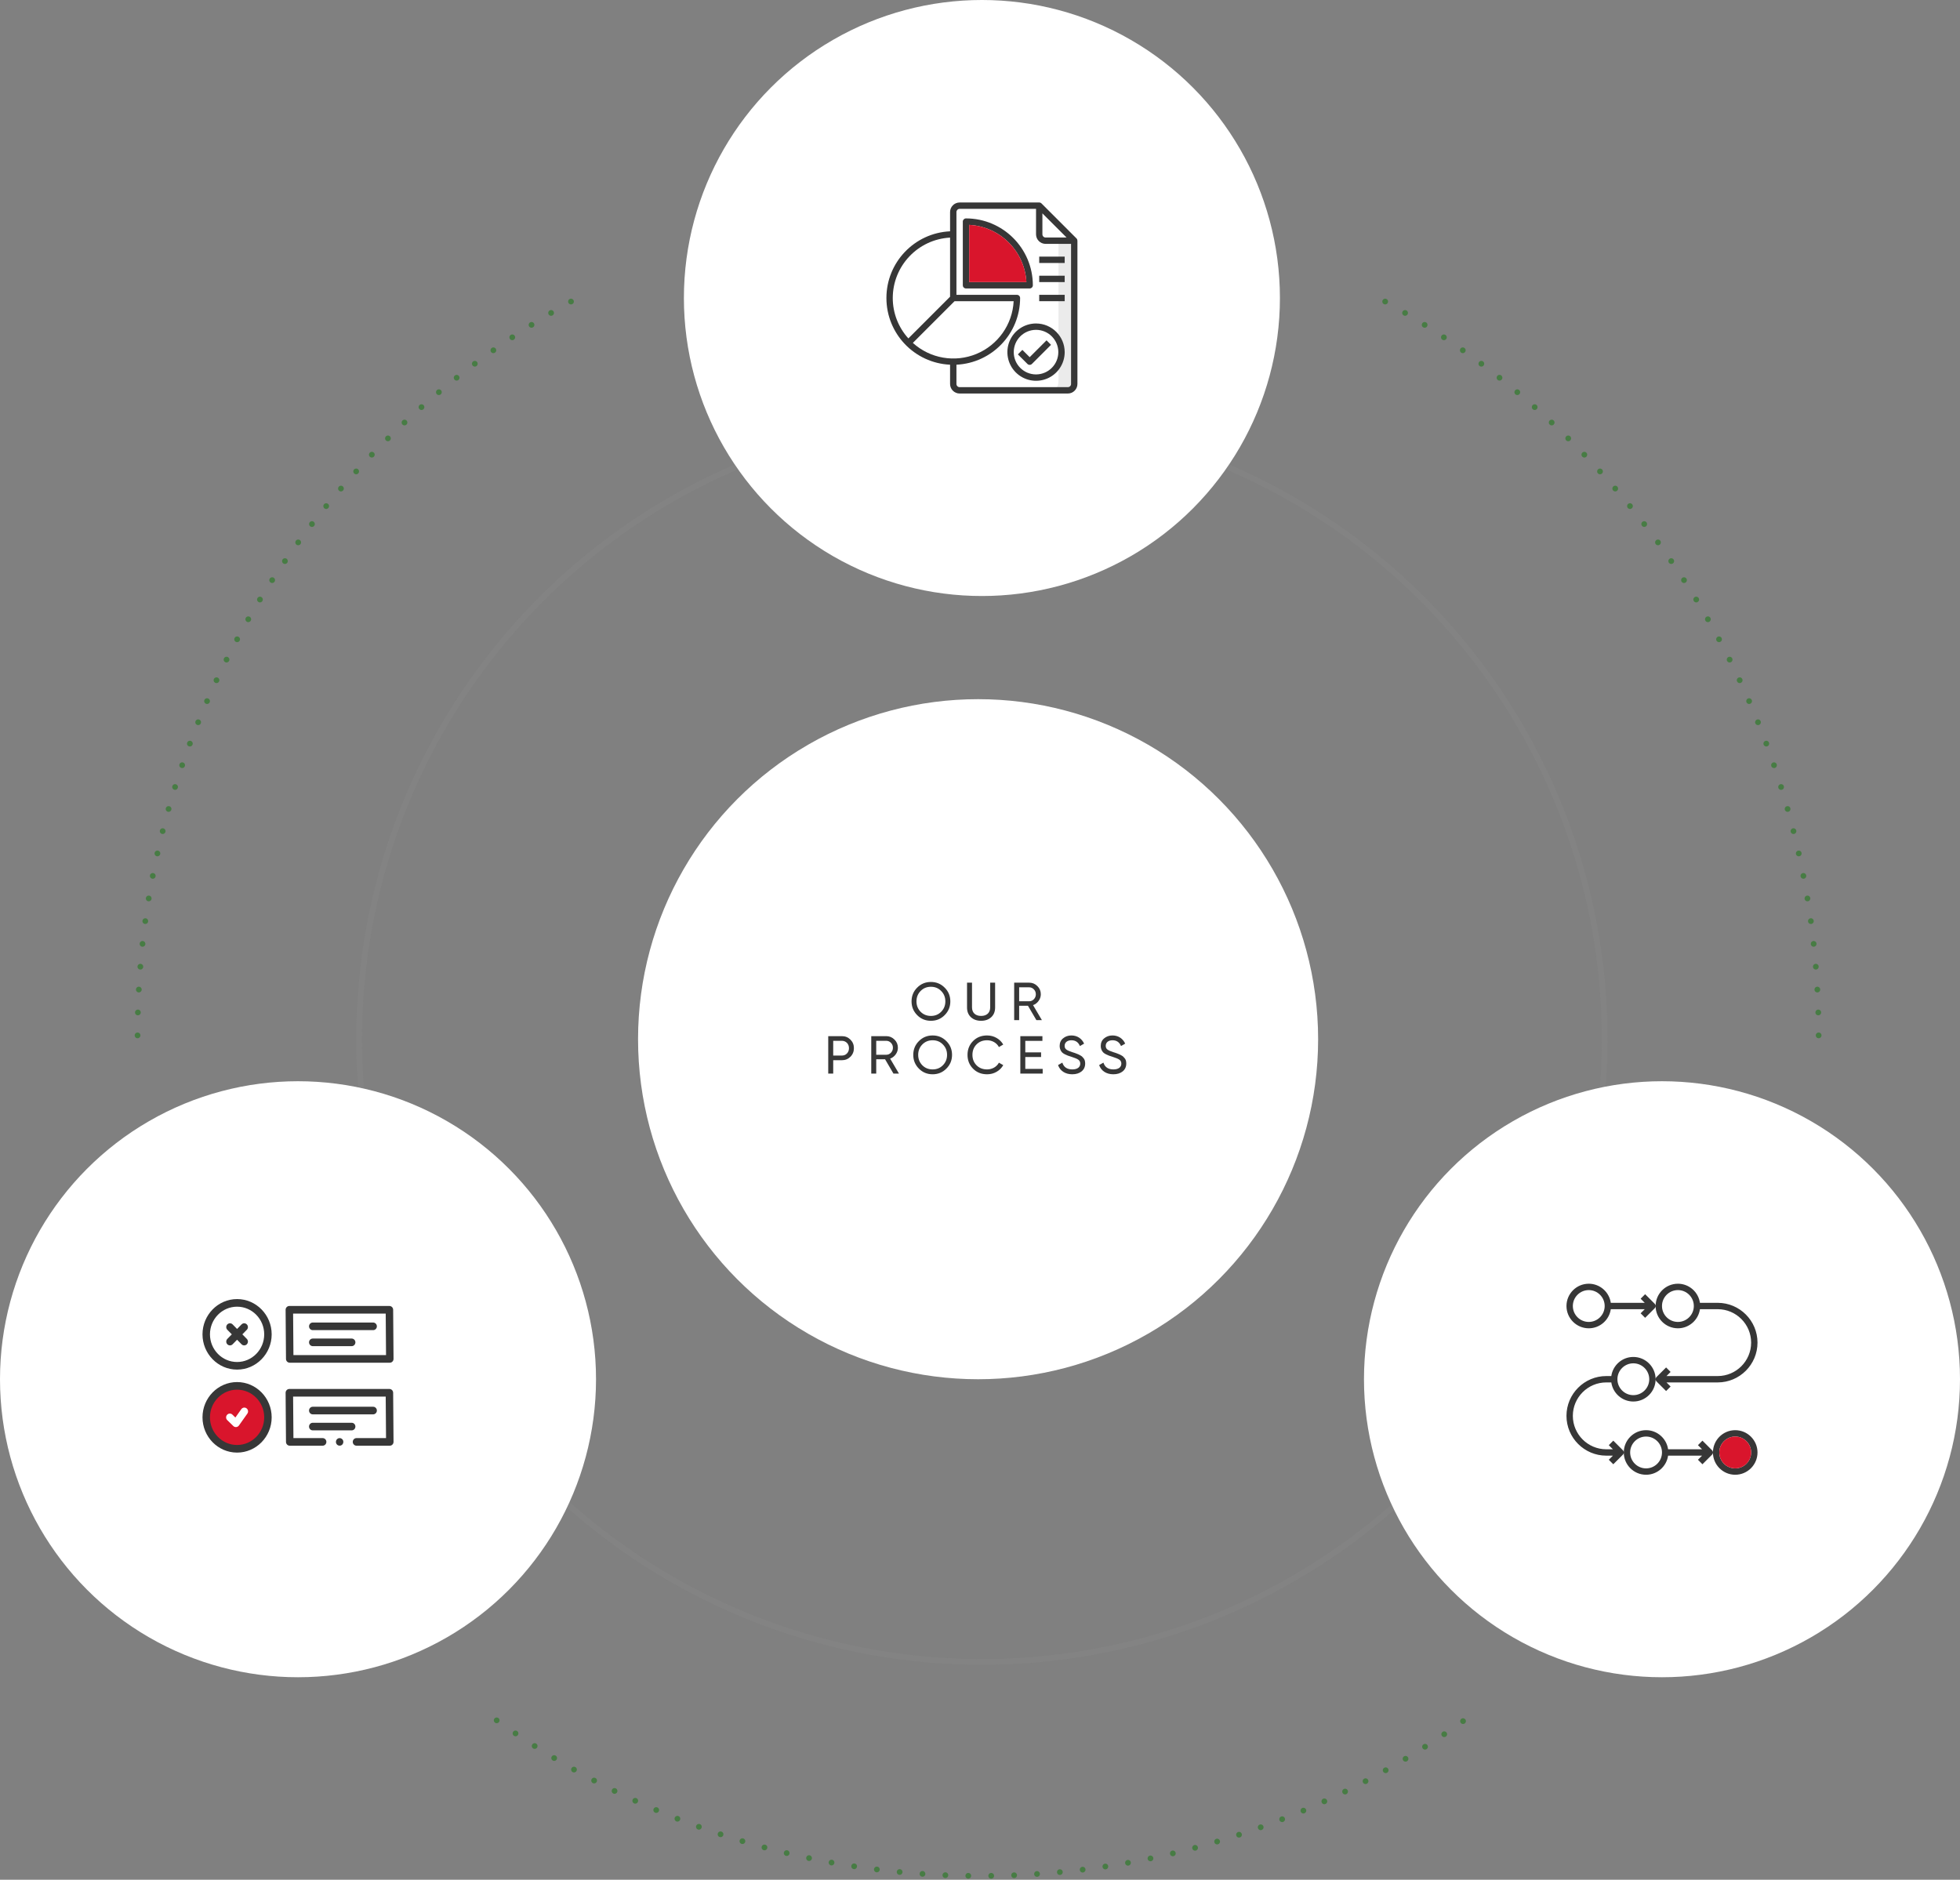<svg xmlns="http://www.w3.org/2000/svg" xmlns:xlink="http://www.w3.org/1999/xlink" width="513px" height="492px" viewBox="0 0 513 492"><rect x="0" y="0" width="513" height="492" fill="#808080" stroke="none"/><title>our-process</title><g id="Carter-Financial-Planning" stroke="none" stroke-width="1" fill="none" fill-rule="evenodd"><g id="Carter-Financial-Planning---Homepage" transform="translate(-847, -2147)"><g id="Process" transform="translate(0, 1885)"><g id="our-process" transform="translate(847, 262)"><circle id="Oval" stroke="#A6A6A6" stroke-width="1.5" opacity="0.1" stroke-linecap="round" stroke-linejoin="round" cx="257" cy="272" r="163"></circle><path d="M130,450.281 C165.764,475.927 209.451,491 256.616,491 C304.561,491 348.913,475.425 385,449" id="Path" stroke="#477C44" stroke-width="1.5" stroke-linecap="round" stroke-dasharray="0,6"></path><path d="M476,271 C476,264.562 475.722,258.188 475.177,251.891 C468.609,175.981 423.281,111.108 359,77" id="Oval" stroke="#477C44" stroke-width="1.5" stroke-linecap="round" stroke-linejoin="round" stroke-dasharray="0,6"></path><path d="M153,271 C153,264.562 152.722,258.188 152.177,251.891 C145.609,175.981 100.281,111.108 36,77" id="Oval" stroke="#477C44" stroke-width="1.5" stroke-linecap="round" stroke-linejoin="round" stroke-dasharray="0,6" transform="translate(94.5, 174) scale(-1, 1) translate(-94.5, -174) "></path><circle id="Oval" fill="#FFFFFF" cx="78" cy="361" r="78"></circle><g id="icon-review" transform="translate(53, 340)"><path d="M9.056,38.857 C4.842,38.857 1.413,35.361 1.413,31.064 C1.413,26.766 4.842,23.27 9.056,23.27 C13.271,23.27 16.7,26.766 16.7,31.064 C16.7,35.361 13.271,38.857 9.056,38.857 Z" id="Path" fill="#D9152C"></path><path d="M9.053,21.741 C14.045,21.741 18.106,25.882 18.106,30.971 C18.106,36.061 14.045,40.202 9.053,40.202 C4.061,40.202 -2.61834998e-12,36.061 -2.61834998e-12,30.971 C-2.61834998e-12,25.882 4.061,21.741 9.053,21.741 Z M48.923,23.547 C49.46,23.547 49.896,23.988 49.9,24.535 L49.9,24.535 L50,37.392 C50.002,37.658 49.9,37.913 49.717,38.101 C49.533,38.29 49.284,38.396 49.023,38.396 L49.023,38.396 L40.307,38.396 C39.768,38.396 39.33,37.95 39.33,37.4 C39.33,36.85 39.768,36.405 40.307,36.405 L40.307,36.405 L48.039,36.405 L47.954,25.538 L23.715,25.538 L23.8,36.405 L31.447,36.405 C31.986,36.405 32.424,36.85 32.424,37.4 C32.424,37.95 31.986,38.396 31.447,38.396 L31.447,38.396 L22.831,38.396 C22.294,38.396 21.858,37.955 21.854,37.408 L21.854,37.408 L21.754,24.551 C21.752,24.285 21.854,24.03 22.038,23.842 C22.221,23.653 22.47,23.547 22.731,23.547 L22.731,23.547 Z M35.843,36.406 C36.252,36.383 36.639,36.634 36.797,37.019 C36.971,37.452 36.822,37.968 36.438,38.228 C36.091,38.461 35.631,38.446 35.301,38.19 C34.981,37.943 34.844,37.501 34.961,37.111 C35.079,36.715 35.437,36.428 35.843,36.406 Z M9.053,23.732 C5.138,23.732 1.953,26.98 1.953,30.971 C1.953,34.963 5.138,38.211 9.053,38.211 C12.968,38.211 16.153,34.963 16.153,30.971 C16.153,26.98 12.968,23.732 9.053,23.732 Z M39.044,32.392 C39.583,32.392 40.02,32.838 40.02,33.388 C40.02,33.938 39.583,34.384 39.044,34.384 L39.044,34.384 L28.862,34.384 C28.322,34.384 27.885,33.938 27.885,33.388 C27.885,32.838 28.322,32.392 28.862,32.392 L28.862,32.392 Z M44.664,28.201 C45.203,28.201 45.64,28.647 45.64,29.196 C45.64,29.746 45.203,30.192 44.664,30.192 L44.664,30.192 L28.862,30.192 C28.322,30.192 27.885,29.746 27.885,29.196 C27.885,28.647 28.322,28.201 28.862,28.201 L28.862,28.201 Z M9.053,0.019 C14.045,0.019 18.106,4.16 18.106,9.249 C18.106,14.339 14.045,18.48 9.053,18.48 C4.061,18.48 -2.73558953e-12,14.339 -2.73558953e-12,9.249 C-2.73558953e-12,4.16 4.061,0.019 9.053,0.019 Z M48.923,1.825 C49.46,1.825 49.896,2.266 49.9,2.813 L49.9,2.813 L50,15.67 C50.002,15.936 49.9,16.191 49.717,16.379 C49.533,16.568 49.284,16.674 49.023,16.674 L49.023,16.674 L22.831,16.674 C22.294,16.674 21.858,16.233 21.854,15.686 L21.854,15.686 L21.754,2.829 C21.752,2.563 21.854,2.308 22.038,2.12 C22.221,1.931 22.47,1.825 22.731,1.825 L22.731,1.825 Z M9.053,2.01 C5.138,2.01 1.953,5.257 1.953,9.249 C1.953,13.241 5.138,16.489 9.053,16.489 C12.968,16.489 16.153,13.241 16.153,9.249 C16.153,5.257 12.968,2.01 9.053,2.01 Z M47.955,3.816 L23.715,3.816 L23.8,14.683 L48.039,14.683 L47.955,3.816 Z M39.044,10.35 C39.583,10.35 40.02,10.796 40.02,11.345 C40.02,11.895 39.583,12.341 39.044,12.341 L39.044,12.341 L28.862,12.341 C28.322,12.341 27.885,11.895 27.885,11.345 C27.885,10.796 28.322,10.35 28.862,10.35 L28.862,10.35 Z M6.502,6.648 C6.883,6.26 7.502,6.26 7.883,6.648 L7.883,6.648 L9.053,7.841 L10.223,6.648 C10.604,6.26 11.223,6.259 11.604,6.648 C11.985,7.037 11.985,7.667 11.604,8.056 L11.604,8.056 L10.434,9.249 L11.604,10.443 C11.985,10.831 11.985,11.462 11.604,11.851 C11.413,12.045 11.163,12.142 10.913,12.142 C10.664,12.142 10.414,12.045 10.223,11.85 L10.223,11.85 L9.053,10.657 L7.883,11.85 C7.692,12.045 7.442,12.142 7.192,12.142 C6.942,12.142 6.693,12.045 6.502,11.851 C6.121,11.462 6.121,10.831 6.502,10.443 L6.502,10.443 L7.672,9.249 L6.502,8.056 C6.121,7.667 6.121,7.037 6.502,6.648 Z M44.664,6.158 C45.203,6.158 45.64,6.604 45.64,7.154 C45.64,7.703 45.203,8.149 44.664,8.149 L44.664,8.149 L28.862,8.149 C28.322,8.149 27.885,7.703 27.885,7.154 C27.885,6.604 28.322,6.158 28.862,6.158 L28.862,6.158 Z" id="Combined-Shape" fill="#373737" fill-rule="nonzero"></path><path d="M11.523,28.609 C11.086,28.287 10.476,28.386 10.159,28.832 L8.606,31.02 L7.83,30.264 C7.44,29.884 6.822,29.899 6.449,30.296 C6.077,30.694 6.091,31.324 6.481,31.704 L8.067,33.248 C8.249,33.425 8.491,33.523 8.741,33.523 C8.771,33.523 8.8,33.522 8.83,33.519 C9.111,33.493 9.367,33.344 9.532,33.111 L11.742,29.999 C12.058,29.554 11.96,28.931 11.523,28.609 L11.523,28.609 Z" id="Path" fill="#FFFFFF" fill-rule="nonzero"></path></g><circle id="Oval" fill="#FFFFFF" cx="435" cy="361" r="78"></circle><g id="icon-implement" transform="translate(410, 336)"><path d="M20.833,38.333 C23.766,38.333 26.194,40.511 26.6,43.333 L26.6,43.333 L35.488,43.333 L34.411,42.256 L35.589,41.077 L38.089,43.577 C38.252,43.74 38.333,43.953 38.333,44.167 C38.333,44.38 38.252,44.593 38.089,44.756 L38.089,44.756 L35.589,47.256 L34.411,46.077 L35.488,45 L26.6,45 C26.194,47.822 23.766,50 20.833,50 C17.617,50 15,47.383 15,44.167 C15,40.95 17.617,38.333 20.833,38.333 Z M44.167,38.333 C47.383,38.333 50,40.95 50,44.167 C50,47.383 47.383,50 44.167,50 C40.951,50 38.333,47.383 38.333,44.167 C38.333,40.95 40.951,38.333 44.167,38.333 Z M20.833,40 C18.536,40 16.667,41.869 16.667,44.167 C16.667,46.464 18.536,48.333 20.833,48.333 C23.131,48.333 25,46.464 25,44.167 C25,41.869 23.131,40 20.833,40 Z M44.167,40 C41.869,40 40,41.869 40,44.167 C40,46.464 41.869,48.333 44.167,48.333 C46.464,48.333 48.333,46.464 48.333,44.167 C48.333,41.869 46.464,40 44.167,40 Z M17.5,19.167 C20.716,19.167 23.333,21.783 23.333,25 C23.333,28.217 20.716,30.833 17.5,30.833 C14.567,30.833 12.14,28.655 11.733,25.833 L11.733,25.833 L10.417,25.833 C5.592,25.833 1.667,29.759 1.667,34.583 C1.667,39.408 5.592,43.333 10.417,43.333 L10.417,43.333 L12.155,43.333 L11.077,42.256 L12.256,41.077 L14.756,43.577 C14.919,43.74 15,43.953 15,44.167 C15,44.38 14.919,44.593 14.756,44.756 L14.756,44.756 L12.256,47.256 L11.077,46.077 L12.155,45 L10.417,45 C4.673,45 -3.65751873e-12,40.327 -3.65751873e-12,34.583 C-3.65751873e-12,28.84 4.673,24.167 10.417,24.167 L10.417,24.167 L11.733,24.167 C12.14,21.345 14.567,19.167 17.5,19.167 Z M17.5,20.833 C15.203,20.833 13.333,22.703 13.333,25 C13.333,27.297 15.203,29.167 17.5,29.167 C19.797,29.167 21.667,27.297 21.667,25 C21.667,22.703 19.797,20.833 17.5,20.833 Z M29.167,-1.8189894e-12 C32.099,-1.8189894e-12 34.527,2.178 34.933,5 L34.933,5 L39.583,5 C45.327,5 50,9.673 50,15.417 C50,21.16 45.327,25.833 39.583,25.833 L39.583,25.833 L26.178,25.833 L27.256,26.911 L26.077,28.089 L23.577,25.589 C23.415,25.426 23.333,25.213 23.333,25 C23.333,24.787 23.415,24.574 23.577,24.411 L23.577,24.411 L26.077,21.911 L27.256,23.089 L26.178,24.167 L39.583,24.167 C44.408,24.167 48.333,20.241 48.333,15.417 C48.333,10.592 44.408,6.667 39.583,6.667 L39.583,6.667 L34.933,6.667 C34.527,9.489 32.099,11.667 29.167,11.667 C25.951,11.667 23.333,9.05 23.333,5.833 C23.333,2.617 25.951,-1.8189894e-12 29.167,-1.8189894e-12 Z M5.833,-1.8189894e-12 C8.766,-1.8189894e-12 11.194,2.178 11.6,5 L11.6,5 L20.488,5 L19.411,3.923 L20.589,2.744 L23.089,5.244 C23.252,5.407 23.333,5.62 23.333,5.833 C23.333,6.047 23.252,6.26 23.089,6.423 L23.089,6.423 L20.589,8.923 L19.411,7.744 L20.488,6.667 L11.6,6.667 C11.194,9.489 8.766,11.667 5.833,11.667 C2.617,11.667 -3.64863695e-12,9.05 -3.64863695e-12,5.833 C-3.64863695e-12,2.617 2.617,-1.8189894e-12 5.833,-1.8189894e-12 Z M29.167,1.667 C26.869,1.667 25,3.536 25,5.833 C25,8.131 26.869,10 29.167,10 C31.464,10 33.333,8.131 33.333,5.833 C33.333,3.536 31.464,1.667 29.167,1.667 Z M5.833,1.667 C3.536,1.667 1.667,3.536 1.667,5.833 C1.667,8.131 3.536,10 5.833,10 C8.131,10 10,8.131 10,5.833 C10,3.536 8.131,1.667 5.833,1.667 Z" id="Combined-Shape" fill="#373737" fill-rule="nonzero"></path><path d="M44.167,40 C46.464,40 48.333,41.869 48.333,44.167 C48.333,46.464 46.464,48.333 44.167,48.333 C41.869,48.333 40,46.464 40,44.167 C40,41.869 41.869,40 44.167,40 Z" id="Path" fill="#D9152C"></path></g><circle id="Oval" fill="#FFFFFF" cx="257" cy="78" r="78"></circle><g id="icon-analyse" transform="translate(232, 53)"><path d="M42.809,49.157 C44.294,49.17 45.036,48.34 45.036,46.667 C45.036,44.994 45.036,32.756 45.036,9.951 L49.157,9.951 L49.157,46.667 C49.277,48.327 48.447,49.157 46.667,49.157 C44.886,49.157 43.6,49.157 42.809,49.157 Z" id="Path-4" fill-opacity="0.08" fill="#000000"></path><path d="M49.758,9.408 L40.592,0.242 C40.433,0.088 40.221,0.002 40,0 L19.167,0 C17.788,0.004 16.671,1.121 16.667,2.5 L16.667,7.542 C7.342,7.979 0.007,15.666 0.007,25 C0.007,34.334 7.342,42.021 16.667,42.458 L16.667,47.5 C16.671,48.879 17.788,49.996 19.167,50 L47.5,50 C48.879,49.996 49.996,48.879 50,47.5 L50,10 C49.998,9.779 49.912,9.567 49.758,9.408 L49.758,9.408 Z M40.833,2.842 L47.158,9.167 L41.667,9.167 C41.206,9.167 40.833,8.794 40.833,8.333 L40.833,2.842 Z M1.667,25 C1.678,16.584 8.263,9.644 16.667,9.192 L16.667,24.658 L5.75,35.575 C3.122,32.68 1.666,28.91 1.667,25 L1.667,25 Z M6.925,36.75 L17.842,25.833 L33.308,25.833 C32.999,31.928 29.207,37.3 23.568,39.633 C17.929,41.966 11.451,40.844 6.925,36.75 Z M48.333,47.5 C48.333,47.96 47.96,48.333 47.5,48.333 L19.167,48.333 C18.706,48.333 18.333,47.96 18.333,47.5 L18.333,42.458 C27.653,42.008 34.982,34.33 35,25 C35,24.54 34.627,24.167 34.167,24.167 L18.333,24.167 L18.333,2.5 C18.333,2.04 18.706,1.667 19.167,1.667 L39.167,1.667 L39.167,8.333 C39.171,9.712 40.288,10.829 41.667,10.833 L48.333,10.833 L48.333,47.5 Z" id="Shape" fill="#373737" fill-rule="nonzero"></path><path d="M20.833,4.167 C20.373,4.167 20,4.54 20,5 L20,21.667 C20,22.127 20.373,22.5 20.833,22.5 L37.5,22.5 C37.96,22.5 38.333,22.127 38.333,21.667 C38.323,12.006 30.494,4.177 20.833,4.167 Z M21.667,20.833 L21.667,5.858 C29.751,6.292 36.208,12.749 36.642,20.833 L21.667,20.833 Z" id="Shape" fill="#373737" fill-rule="nonzero"></path><path d="M21.667,20.833 L21.667,5.858 C29.751,6.292 36.208,12.749 36.642,20.833 L21.667,20.833 Z" id="Path" fill="#D9152C"></path><path d="M39.167,31.667 C36.133,31.667 33.398,33.494 32.238,36.297 C31.077,39.099 31.718,42.325 33.863,44.47 C36.008,46.615 39.234,47.257 42.037,46.096 C44.839,44.935 46.667,42.2 46.667,39.167 C46.66,35.027 43.306,31.673 39.167,31.667 L39.167,31.667 Z M39.167,45 C35.945,45 33.333,42.388 33.333,39.167 C33.333,35.945 35.945,33.333 39.167,33.333 C42.388,33.333 45,35.945 45,39.167 C44.996,42.387 42.387,44.996 39.167,45 L39.167,45 Z" id="Shape" fill="#373737" fill-rule="nonzero"></path><path d="M37.5,40.488 L35.589,38.578 L34.411,39.756 L36.911,42.256 C37.236,42.581 37.764,42.581 38.089,42.256 L43.089,37.256 L41.911,36.078 L37.5,40.488 Z" id="Path" fill="#373737" fill-rule="nonzero"></path><polygon id="Path" fill="#373737" fill-rule="nonzero" points="40 14.167 46.667 14.167 46.667 15.833 40 15.833"></polygon><polygon id="Path" fill="#373737" fill-rule="nonzero" points="40 19.167 46.667 19.167 46.667 20.833 40 20.833"></polygon><polygon id="Path" fill="#373737" fill-rule="nonzero" points="40 24.167 46.667 24.167 46.667 25.833 40 25.833"></polygon></g><circle id="Oval" fill="#FFFFFF" cx="256" cy="272" r="89"></circle><path d="M243.652,267.182 C245.066,267.182 246.27,266.692 247.25,265.698 C248.244,264.704 248.734,263.514 248.734,262.1 C248.734,260.686 248.244,259.482 247.25,258.502 C246.27,257.508 245.066,257.018 243.652,257.018 C242.238,257.018 241.034,257.508 240.054,258.502 C239.074,259.482 238.584,260.686 238.584,262.1 C238.584,263.514 239.074,264.704 240.054,265.698 C241.034,266.692 242.238,267.182 243.652,267.182 Z M243.652,265.908 C242.574,265.908 241.678,265.544 240.95,264.816 C240.236,264.074 239.872,263.178 239.872,262.1 C239.872,261.022 240.236,260.112 240.95,259.384 C241.678,258.642 242.574,258.278 243.652,258.278 C244.73,258.278 245.626,258.642 246.34,259.384 C247.068,260.112 247.432,261.022 247.432,262.1 C247.432,263.178 247.068,264.074 246.34,264.816 C245.626,265.544 244.73,265.908 243.652,265.908 Z M256.788,267.182 C257.866,267.182 258.748,266.874 259.434,266.244 C260.12,265.614 260.456,264.76 260.456,263.71 L260.456,257.2 L259.168,257.2 L259.168,263.654 C259.168,265.04 258.314,265.908 256.788,265.908 C255.262,265.908 254.408,265.04 254.408,263.654 L254.408,257.2 L253.106,257.2 L253.106,263.71 C253.106,264.76 253.442,265.614 254.128,266.244 C254.814,266.874 255.71,267.182 256.788,267.182 Z M266.746,267 L266.746,263.248 L269.056,263.248 L271.254,267 L272.696,267 L270.386,263.08 C270.988,262.87 271.464,262.492 271.842,261.974 C272.22,261.456 272.416,260.868 272.416,260.238 C272.416,259.398 272.122,258.684 271.52,258.096 C270.918,257.494 270.204,257.2 269.364,257.2 L265.444,257.2 L265.444,267 L266.746,267 Z M269.364,262.072 L266.746,262.072 L266.746,258.418 L269.364,258.418 C269.854,258.418 270.26,258.6 270.596,258.95 C270.946,259.3 271.114,259.734 271.114,260.238 C271.114,260.742 270.946,261.176 270.596,261.54 C270.26,261.89 269.854,262.072 269.364,262.072 Z M218.08,281 L218.08,277.5 L220.334,277.5 C221.244,277.5 221.986,277.192 222.588,276.59 C223.19,275.988 223.498,275.232 223.498,274.35 C223.498,273.454 223.19,272.712 222.588,272.11 C221.986,271.508 221.244,271.2 220.334,271.2 L216.778,271.2 L216.778,281 L218.08,281 Z M220.334,276.282 L218.08,276.282 L218.08,272.418 L220.334,272.418 C221.412,272.418 222.21,273.23 222.21,274.35 C222.21,274.896 222.028,275.358 221.678,275.736 C221.328,276.1 220.88,276.282 220.334,276.282 Z M229.34,281 L229.34,277.248 L231.65,277.248 L233.848,281 L235.29,281 L232.98,277.08 C233.582,276.87 234.058,276.492 234.436,275.974 C234.814,275.456 235.01,274.868 235.01,274.238 C235.01,273.398 234.716,272.684 234.114,272.096 C233.512,271.494 232.798,271.2 231.958,271.2 L228.038,271.2 L228.038,281 L229.34,281 Z M231.958,276.072 L229.34,276.072 L229.34,272.418 L231.958,272.418 C232.448,272.418 232.854,272.6 233.19,272.95 C233.54,273.3 233.708,273.734 233.708,274.238 C233.708,274.742 233.54,275.176 233.19,275.54 C232.854,275.89 232.448,276.072 231.958,276.072 Z M244.1,281.182 C245.514,281.182 246.718,280.692 247.698,279.698 C248.692,278.704 249.182,277.514 249.182,276.1 C249.182,274.686 248.692,273.482 247.698,272.502 C246.718,271.508 245.514,271.018 244.1,271.018 C242.686,271.018 241.482,271.508 240.502,272.502 C239.522,273.482 239.032,274.686 239.032,276.1 C239.032,277.514 239.522,278.704 240.502,279.698 C241.482,280.692 242.686,281.182 244.1,281.182 Z M244.1,279.908 C243.022,279.908 242.126,279.544 241.398,278.816 C240.684,278.074 240.32,277.178 240.32,276.1 C240.32,275.022 240.684,274.112 241.398,273.384 C242.126,272.642 243.022,272.278 244.1,272.278 C245.178,272.278 246.074,272.642 246.788,273.384 C247.516,274.112 247.88,275.022 247.88,276.1 C247.88,277.178 247.516,278.074 246.788,278.816 C246.074,279.544 245.178,279.908 244.1,279.908 Z M258.356,281.182 C259.252,281.182 260.078,280.972 260.834,280.538 C261.59,280.104 262.178,279.516 262.584,278.788 L261.45,278.144 C260.89,279.208 259.7,279.908 258.356,279.908 C257.222,279.908 256.298,279.544 255.584,278.816 C254.87,278.088 254.52,277.178 254.52,276.1 C254.52,275.008 254.87,274.098 255.584,273.37 C256.298,272.642 257.222,272.278 258.356,272.278 C259.7,272.278 260.89,272.978 261.45,274.056 L262.584,273.398 C261.744,271.942 260.148,271.018 258.356,271.018 C256.872,271.018 255.64,271.508 254.674,272.488 C253.708,273.468 253.232,274.672 253.232,276.1 C253.232,277.528 253.708,278.732 254.674,279.712 C255.64,280.692 256.872,281.182 258.356,281.182 Z M272.906,281 L272.906,279.768 L268.356,279.768 L268.356,276.66 L272.486,276.66 L272.486,275.442 L268.356,275.442 L268.356,272.432 L272.836,272.432 L272.836,271.2 L267.054,271.2 L267.054,281 L272.906,281 Z M280.638,281.182 C281.646,281.182 282.458,280.93 283.088,280.426 C283.718,279.908 284.026,279.222 284.026,278.368 C284.026,277.752 283.886,277.248 283.536,276.898 C283.298,276.618 283.172,276.464 282.78,276.254 C282.402,276.044 282.29,275.974 281.8,275.792 C281.562,275.694 281.394,275.638 281.282,275.596 L280.708,275.414 C279.952,275.176 279.42,274.938 279.112,274.714 C278.804,274.49 278.65,274.168 278.65,273.734 C278.65,272.838 279.364,272.278 280.428,272.278 C281.492,272.278 282.234,272.782 282.654,273.79 L283.746,273.16 C283.172,271.872 281.982,271.018 280.428,271.018 C279.574,271.018 278.846,271.27 278.244,271.774 C277.642,272.264 277.348,272.936 277.348,273.79 C277.348,274.504 277.642,275.078 277.964,275.428 C278.118,275.596 278.356,275.764 278.678,275.932 C279,276.086 279.28,276.212 279.49,276.296 L280.428,276.604 C281.254,276.87 281.856,277.108 282.206,277.346 C282.556,277.584 282.738,277.934 282.738,278.396 C282.738,279.306 282.01,279.908 280.666,279.908 C279.308,279.908 278.426,279.32 278.048,278.13 L276.928,278.774 C277.446,280.272 278.804,281.182 280.638,281.182 Z M291.394,281.182 C292.402,281.182 293.214,280.93 293.844,280.426 C294.474,279.908 294.782,279.222 294.782,278.368 C294.782,277.752 294.642,277.248 294.292,276.898 C294.054,276.618 293.928,276.464 293.536,276.254 C293.158,276.044 293.046,275.974 292.556,275.792 C292.318,275.694 292.15,275.638 292.038,275.596 L291.464,275.414 C290.708,275.176 290.176,274.938 289.868,274.714 C289.56,274.49 289.406,274.168 289.406,273.734 C289.406,272.838 290.12,272.278 291.184,272.278 C292.248,272.278 292.99,272.782 293.41,273.79 L294.502,273.16 C293.928,271.872 292.738,271.018 291.184,271.018 C290.33,271.018 289.602,271.27 289,271.774 C288.398,272.264 288.104,272.936 288.104,273.79 C288.104,274.504 288.398,275.078 288.72,275.428 C288.874,275.596 289.112,275.764 289.434,275.932 C289.756,276.086 290.036,276.212 290.246,276.296 L291.184,276.604 C292.01,276.87 292.612,277.108 292.962,277.346 C293.312,277.584 293.494,277.934 293.494,278.396 C293.494,279.306 292.766,279.908 291.422,279.908 C290.064,279.908 289.182,279.32 288.804,278.13 L287.684,278.774 C288.202,280.272 289.56,281.182 291.394,281.182 Z" id="OURPROCESS" fill="#373737" fill-rule="nonzero"></path></g></g></g></g></svg>